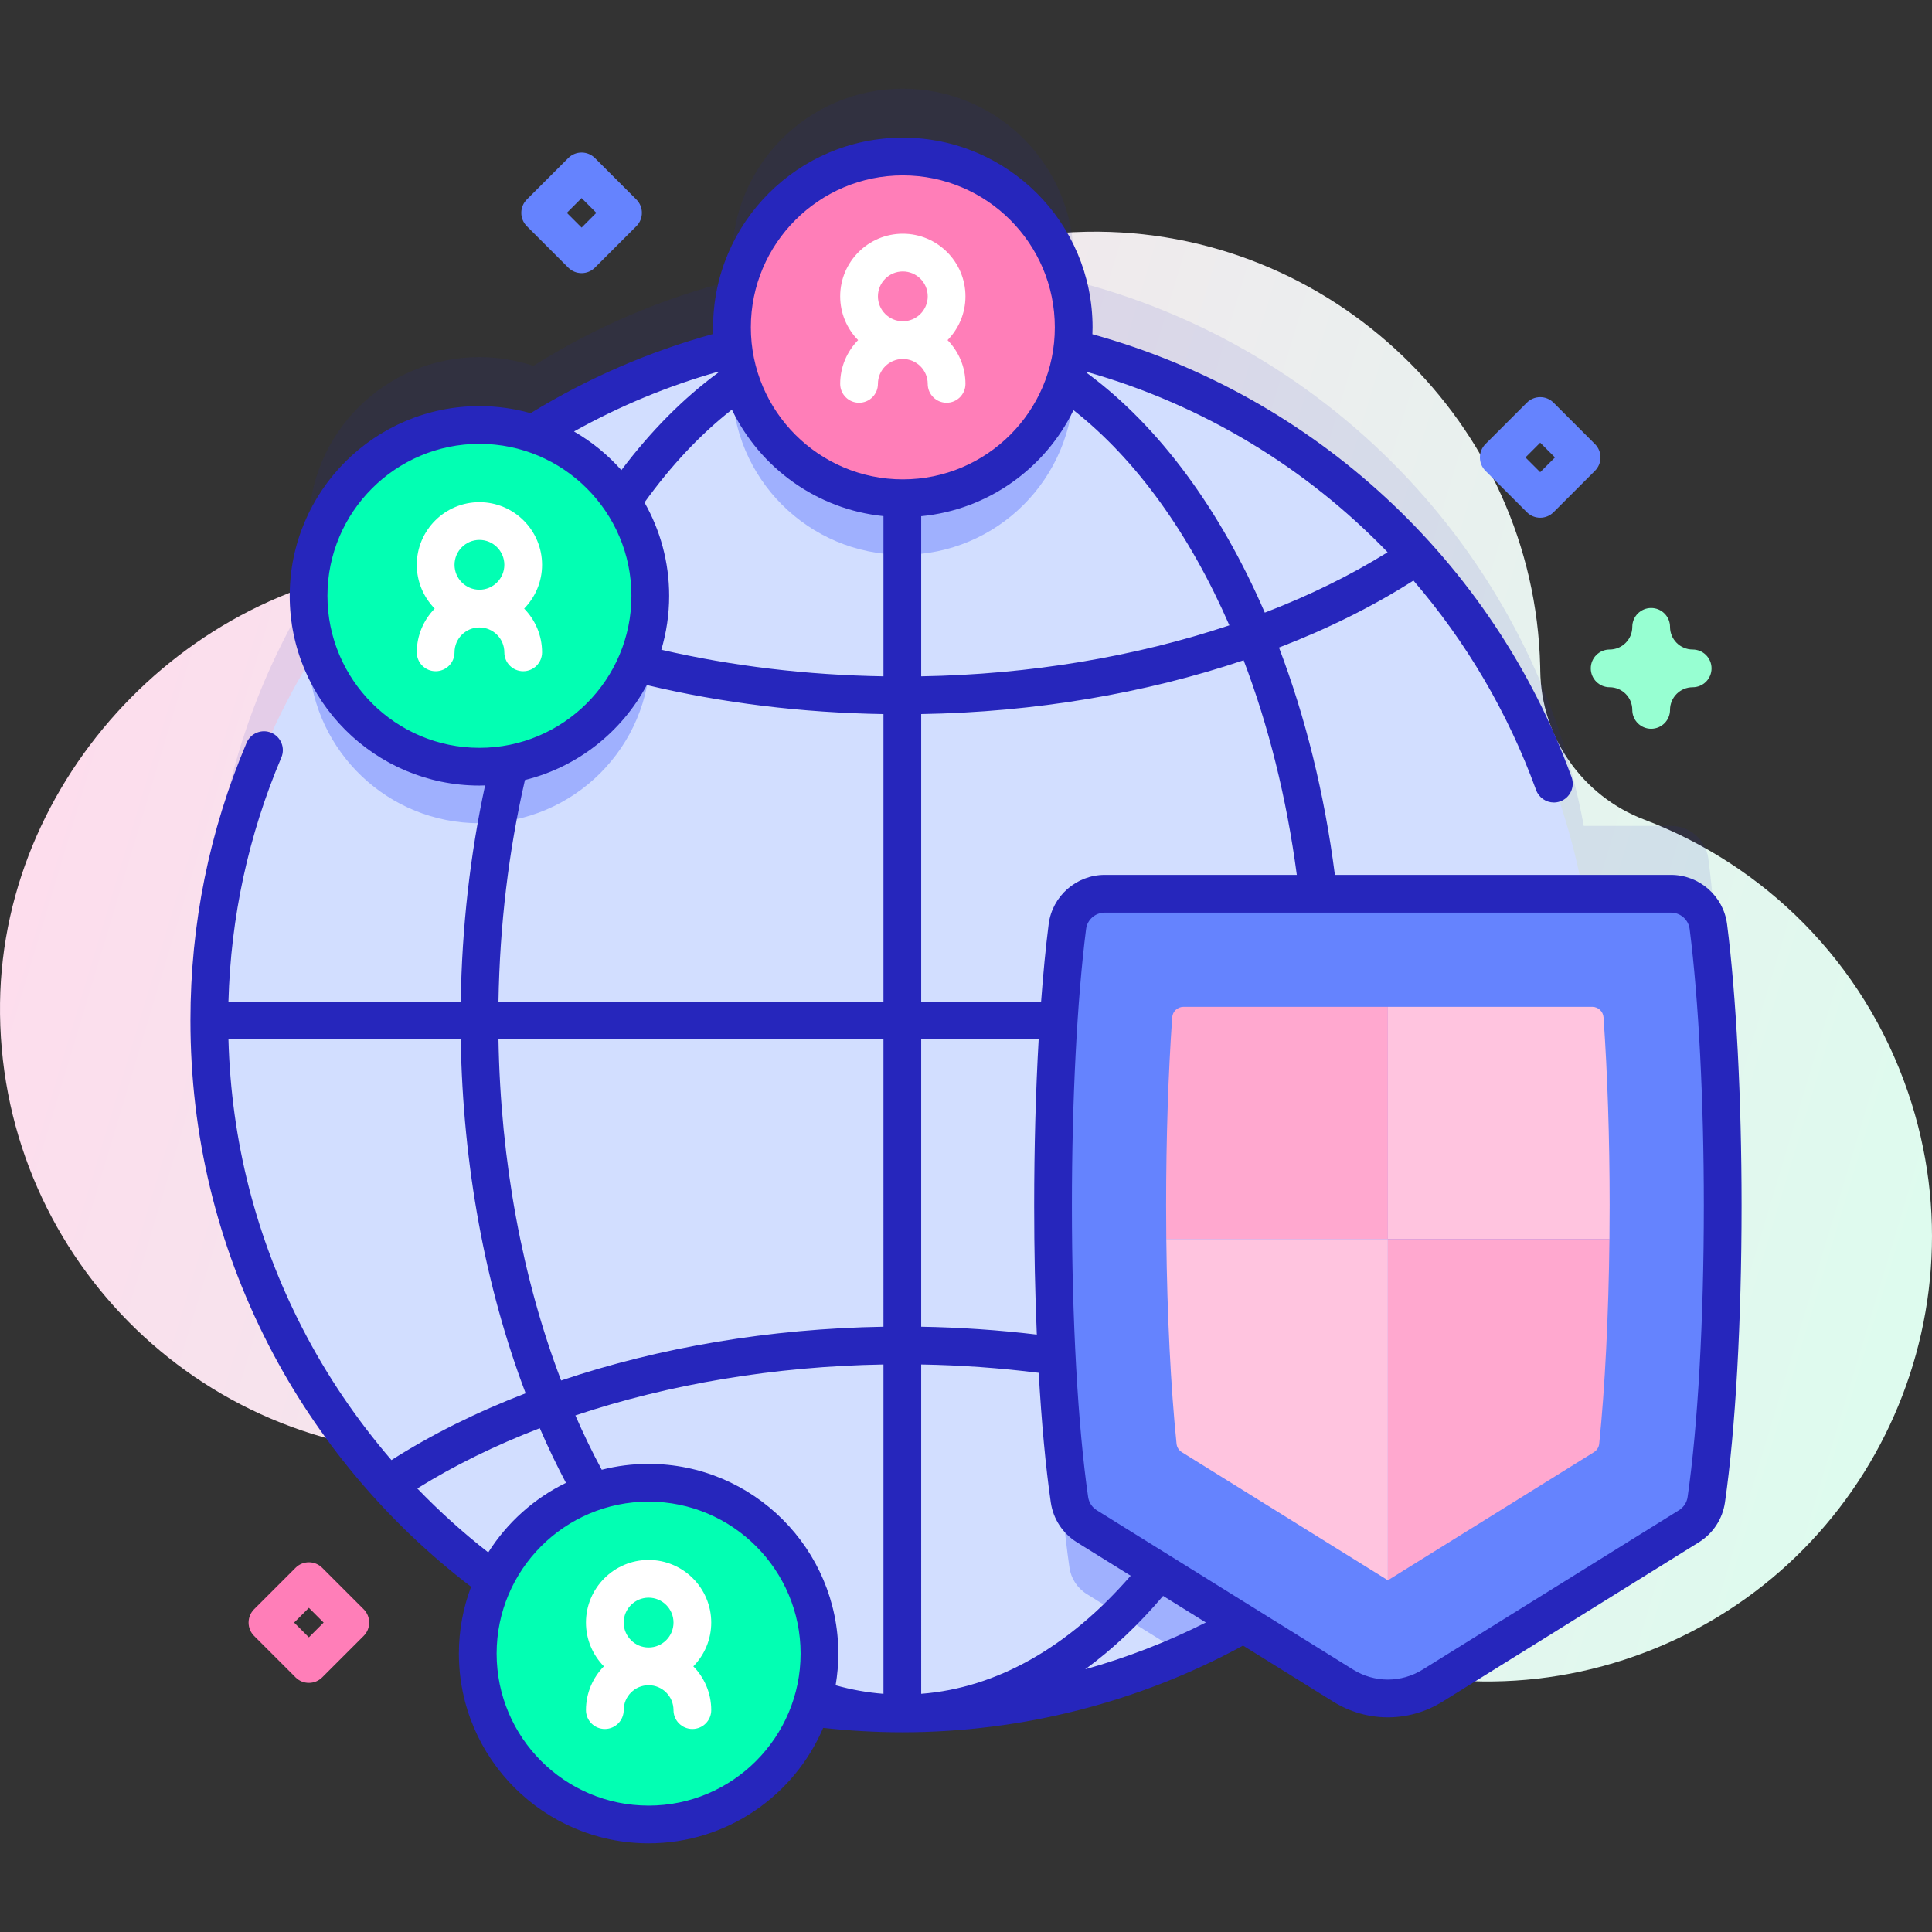 <svg xmlns="http://www.w3.org/2000/svg" xmlns:xlink="http://www.w3.org/1999/xlink" id="Capa_1" height="512" viewBox="0 0 512 512" width="512"><rect x="0" y="0" width="512" height="512" fill="#333333" stroke="none"/><linearGradient id="SVGID_1_" gradientUnits="userSpaceOnUse" x1="-7.477" x2="546.957" y1="159.779" y2="326.543"><stop offset="0" stop-color="#ffdbed"></stop><stop offset="1" stop-color="#dcfdee"></stop></linearGradient><g><path d="m505.626 289.419c-11.826-34.61-38.138-60.16-69.852-72.202-16.43-6.239-27.346-21.856-27.587-39.429-.005-.384-.012-.769-.021-1.154-1.507-64.582-55.488-116.33-120.077-115.221-38.094.654-71.788 19.355-92.905 47.92-18.185 24.599-46.49 39.965-77.08 39.949-.898 0-1.797.009-2.7.029-61.917 1.354-114.567 54.478-115.393 116.403-.879 65.932 52.303 119.654 118.032 119.654 50.947 0 94.349-32.277 110.886-77.497 4.327-11.832 17.152-18.174 29.283-14.772.151.042.303.085.455.127 11.099 3.064 18.458 13.64 17.55 25.119-1.217 15.383.581 31.255 5.798 46.796 20.521 61.135 87.188 94.685 148.493 74.68 62.711-20.465 96.379-88.184 75.118-150.402z" fill="url(#SVGID_1_)"></path><path d="m452.735 227.582c-.635-4.982-4.884-8.704-9.907-8.704h-23.113c-13.046-70.645-66.516-127.112-135.531-144.521.225-1.829.354-3.687.354-5.577 0-25.007-20.272-45.279-45.279-45.279s-45.279 20.272-45.279 45.279c0 1.868.126 3.705.346 5.514-19.01 4.766-36.842 12.494-52.983 22.666-4.494-1.494-9.294-2.315-14.289-2.315-25.007 0-45.279 20.272-45.279 45.279 0 4.931.799 9.673 2.256 14.116-18.084 28.444-28.564 62.196-28.564 98.398 0 101.432 82.227 183.659 183.659 183.659 32.878 0 63.733-8.648 90.429-23.78l26.369 16.396c7.271 4.521 16.479 4.521 23.75 0l67.895-42.217c2.5-1.554 4.19-4.124 4.611-7.037 2.654-18.353 4.352-46.465 4.352-77.982.001-29.261-1.463-55.589-3.797-73.895z" fill="#2626bc" opacity=".1"></path><ellipse cx="239.126" cy="270.418" fill="#d2deff" rx="183.659" ry="183.659" transform="matrix(.707 -.707 .707 .707 -121.176 248.291)"></ellipse><g fill="#9fb0fe"><path d="m172.33 172.89c0 25-20.266 45.276-45.276 45.276-24.131 0-43.838-18.867-45.196-42.649 11.027-18.238 25.14-34.399 41.61-47.773 1.189-.09 2.377-.14 3.586-.14 25.01 0 45.276 20.276 45.276 45.286z"></path><path d="m284.536 101.745c0 25-20.266 45.276-45.276 45.276s-45.276-20.276-45.276-45.276c0-3.306.36-6.542 1.029-9.648 14.133-3.486 28.906-5.334 44.117-5.334 15.302 0 30.174 1.868 44.387 5.404.669 3.086 1.019 6.292 1.019 9.578z"></path><path d="m422.781 270.414c0 74.931-44.856 139.374-109.19 167.939l-25.559-15.901c-2.507-1.548-4.195-4.125-4.615-7.032-2.657-18.358-4.355-46.465-4.355-77.987 0-29.265 1.468-55.594 3.805-73.892.629-4.984 4.884-8.71 9.898-8.71h129.355c.441 5.135.661 10.339.661 15.583z"></path></g><ellipse cx="127.054" cy="157.903" fill="#02ffb3" rx="45.279" ry="45.279" transform="matrix(.707 -.707 .707 .707 -74.441 136.089)"></ellipse><path d="m143.653 149.681c0-9.153-7.446-16.6-16.599-16.6s-16.6 7.446-16.6 16.6c0 4.512 1.815 8.604 4.747 11.6-2.932 2.995-4.747 7.087-4.747 11.6 0 2.762 2.238 5 5 5s5-2.238 5-5c0-3.639 2.961-6.6 6.6-6.6s6.599 2.961 6.599 6.6c0 2.762 2.238 5 5 5s5-2.238 5-5c0-4.512-1.815-8.604-4.747-11.6 2.932-2.996 4.747-7.088 4.747-11.6zm-16.598-6.6c3.639 0 6.599 2.961 6.599 6.6s-2.96 6.6-6.599 6.6-6.6-2.961-6.6-6.6 2.961-6.6 6.6-6.6z" fill="#fff"></path><ellipse cx="239.259" cy="86.759" fill="#ff7eb8" rx="45.279" ry="45.279" transform="matrix(.707 -.707 .707 .707 8.73 194.593)"></ellipse><path d="m255.858 78.536c0-9.152-7.446-16.599-16.599-16.599s-16.6 7.446-16.6 16.599c0 4.512 1.815 8.604 4.747 11.6-2.932 2.995-4.747 7.087-4.747 11.6 0 2.762 2.238 5 5 5s5-2.238 5-5c0-3.639 2.961-6.6 6.6-6.6s6.599 2.961 6.599 6.6c0 2.762 2.238 5 5 5s5-2.238 5-5c0-4.512-1.815-8.604-4.747-11.6 2.932-2.995 4.747-7.088 4.747-11.6zm-16.598-6.598c3.639 0 6.599 2.96 6.599 6.599s-2.96 6.6-6.599 6.6-6.6-2.961-6.6-6.6 2.961-6.599 6.6-6.599z" fill="#fff"></path><ellipse cx="171.887" cy="438.222" fill="#02ffb3" rx="45.279" ry="45.279" transform="matrix(.924 -.383 .383 .924 -154.616 99.136)"></ellipse><path d="m188.486 429.999c0-9.152-7.446-16.599-16.6-16.599-9.152 0-16.599 7.446-16.599 16.599 0 4.512 1.815 8.604 4.747 11.6-2.931 2.995-4.747 7.087-4.747 11.6 0 2.762 2.238 5 5 5s5-2.238 5-5c0-3.639 2.96-6.6 6.599-6.6s6.6 2.961 6.6 6.6c0 2.762 2.238 5 5 5s5-2.238 5-5c0-4.512-1.815-8.604-4.747-11.6 2.932-2.995 4.747-7.088 4.747-11.6zm-16.599-6.599c3.639 0 6.6 2.96 6.6 6.599s-2.961 6.6-6.6 6.6-6.599-2.961-6.599-6.6 2.96-6.599 6.599-6.599z" fill="#fff"></path><path d="m447.57 404.476c2.5-1.554 4.19-4.124 4.611-7.037 2.654-18.353 4.352-46.465 4.352-77.982 0-29.264-1.464-55.591-3.798-73.898-.635-4.982-4.884-8.704-9.907-8.704h-150.057c-5.022 0-9.272 3.722-9.907 8.704-2.334 18.306-3.798 44.634-3.798 73.898 0 31.517 1.698 59.629 4.352 77.982.421 2.913 2.111 5.482 4.611 7.037l67.895 42.217c7.271 4.521 16.479 4.521 23.75 0z" fill="#6583fe"></path><path d="m457.695 244.929c-.949-7.452-7.341-13.072-14.866-13.072h-89.071c-2.764-21.569-7.831-41.911-14.812-60.251 12.925-4.97 24.913-10.917 35.632-17.754 13.922 16.176 25.02 34.923 32.509 55.525.738 2.031 2.656 3.293 4.699 3.293.567 0 1.145-.097 1.708-.302 2.596-.943 3.935-3.813 2.991-6.407-20.866-57.4-68.265-101.152-126.992-117.383.022-.605.046-1.209.046-1.818 0-27.724-22.556-50.279-50.279-50.279s-50.28 22.554-50.28 50.278c0 .582.024 1.157.044 1.734-17.035 4.681-33.304 11.74-48.407 21.005-4.318-1.212-8.863-1.874-13.562-1.874-27.724 0-50.279 22.556-50.279 50.279s22.556 50.279 50.279 50.279c.502 0 .998-.023 1.496-.038-3.972 18.401-6.139 37.619-6.452 57.273h-61.559c.609-22.402 5.314-44.134 14.02-64.671 1.078-2.542-.109-5.477-2.652-6.555-2.54-1.08-5.477.108-6.555 2.652-9.878 23.303-14.886 48.056-14.886 73.573 0 30.313 6.973 59.266 20.724 86.05 12.792 24.916 31.322 47.009 53.649 64.042-2.082 5.513-3.231 11.48-3.231 17.712 0 27.724 22.555 50.279 50.278 50.279 20.741 0 38.587-12.626 46.262-30.595 6.928.766 13.974 1.171 20.978 1.171 31.558 0 62.764-7.948 90.292-22.978l23.868 14.841c4.477 2.783 9.495 4.175 14.515 4.175s10.038-1.392 14.516-4.175l67.896-42.217c3.765-2.341 6.286-6.193 6.918-10.567 2.799-19.352 4.404-48.036 4.404-78.697-.003-28.233-1.401-55.398-3.841-74.528zm-114.028-13.073h-50.897c-7.525 0-13.917 5.62-14.866 13.071-.776 6.089-1.446 12.998-2 20.49h-31.778v-76.182c30.091-.497 59.396-5.477 85.448-14.257 6.575 17.27 11.385 36.474 14.093 56.878zm-184.202 157.642c-2.487-4.619-4.817-9.423-6.984-14.393 24.848-8.302 52.829-13.014 81.645-13.503v87.277c-4.256-.332-8.496-1.088-12.675-2.258.462-2.734.715-5.537.715-8.4 0-27.724-22.556-50.279-50.279-50.279-4.286 0-8.447.542-12.422 1.556zm115.299-35.817c-10.055-1.201-20.299-1.91-30.638-2.082v-76.181h31.13c-.772 13.617-1.189 28.664-1.189 44.04-.001 11.847.242 23.391.697 34.223zm-40.638-2.082c-30.1.496-59.385 5.47-85.422 14.243-10.291-27.002-16.062-58.155-16.603-90.424h102.025zm10 10.002c10.526.181 20.94.938 31.139 2.215.75 13.109 1.833 24.85 3.206 34.338.632 4.375 3.153 8.228 6.918 10.568l14.253 8.862c-16.537 19.031-35.58 29.755-55.516 31.292zm-73.33-228.444c7.09-9.844 14.861-18.104 23.16-24.6 7.427 15.373 22.452 26.416 40.17 28.221v42.456c-20.288-.334-40.048-2.698-58.87-7.048 1.345-4.53 2.078-9.321 2.078-14.282 0-8.994-2.385-17.435-6.538-24.747zm113.694-24.457c16.636 13.078 30.777 32.839 41.308 57.016-24.864 8.309-52.864 13.028-81.672 13.518v-42.435c17.777-1.716 32.876-12.725 40.364-28.099zm83.242 37.646c-9.839 6.13-20.778 11.49-32.544 16.006-11.778-27.228-27.963-49.346-47.13-63.491.023-.093.042-.187.065-.28 30.663 8.723 58.013 25.378 79.609 47.765zm-128.472-99.866c22.21 0 40.279 18.069 40.279 40.279s-18.069 40.279-40.279 40.279-40.279-18.069-40.279-40.279 18.069-40.279 40.279-40.279zm-48.883 52.012c.015.064.029.129.045.193-9.253 6.788-17.896 15.484-25.751 25.907-3.594-4.054-7.831-7.52-12.55-10.246 12.104-6.763 24.927-12.082 38.256-15.854zm-103.602 59.411c0-22.21 18.069-40.279 40.279-40.279s40.279 18.069 40.279 40.279-18.069 40.279-40.279 40.279-40.279-18.069-40.279-40.279zm52.341 48.807c13.971-3.454 25.656-12.759 32.294-25.161 20.036 4.759 41.094 7.342 62.715 7.687v76.182h-102.025c.334-20.212 2.691-39.928 7.016-58.708zm-78.577 68.708h61.561c.543 33.399 6.523 65.714 17.201 93.814-12.892 4.959-24.86 10.885-35.564 17.705-9.229-10.716-17.211-22.496-23.649-35.036-12.262-23.882-18.826-49.589-19.549-76.483zm50.047 119.035c9.821-6.113 20.729-11.458 32.461-15.964 2.156 4.99 4.474 9.821 6.939 14.482-8.459 4.111-15.591 10.531-20.593 18.428-6.657-5.193-12.944-10.864-18.807-16.946zm61.301 84.048c-22.21 0-40.278-18.069-40.278-40.279s18.068-40.279 40.278-40.279 40.279 18.069 40.279 40.279-18.069 40.279-40.279 40.279zm115.707-36.125c7.221-5.277 14.129-11.776 20.642-19.447l11.332 7.046c-10.227 5.16-20.946 9.304-31.974 12.401zm159.638-45.651c-.21 1.448-1.049 2.727-2.303 3.506l-67.895 42.217c-5.697 3.541-12.774 3.541-18.47 0l-67.896-42.217c-1.254-.779-2.093-2.058-2.303-3.507-2.733-18.899-4.301-47.062-4.301-77.266 0-27.831 1.37-54.535 3.758-73.266.314-2.472 2.441-4.336 4.946-4.336h150.059c2.505 0 4.632 1.864 4.946 4.337 2.388 18.729 3.758 45.434 3.758 73.265.002 30.204-1.565 58.366-4.299 77.267z" fill="#2626bc"></path><path d="m367.802 266.822v61.527h-58.72c-.03-2.946-.05-5.913-.05-8.889 0-17.819.574-35.082 1.615-49.861.11-1.566 1.419-2.777 2.989-2.777z" fill="#ffa8cf"></path><path d="m309.083 328.349h58.72v90.442l-54.607-33.953c-.787-.489-1.305-1.306-1.399-2.228-1.53-14.897-2.492-34.069-2.714-54.261z" fill="#ffc4df"></path><path d="m426.572 319.459c0 2.976-.02 5.943-.05 8.889h-58.72v-61.527h54.158c1.569 0 2.878 1.209 2.989 2.775 1.049 14.78 1.623 32.043 1.623 49.863z" fill="#ffc4df"></path><path d="m426.522 328.349c-.222 20.193-1.185 39.364-2.714 54.261-.095.921-.613 1.739-1.399 2.228l-54.606 33.953v-90.442z" fill="#ffa8cf"></path><path d="m437.574 193.131c-2.762 0-5-2.238-5-5 0-3.31-2.692-6.003-6.002-6.003-2.762 0-5-2.238-5-5s2.238-5 5-5c3.31 0 6.002-2.693 6.002-6.003 0-2.762 2.238-5 5-5s5 2.238 5 5c0 3.31 2.693 6.003 6.003 6.003 2.762 0 5 2.238 5 5s-2.238 5-5 5c-3.31 0-6.003 2.693-6.003 6.003 0 2.762-2.238 5-5 5z" fill="#97ffd2"></path><path d="m81.858 445.98c-1.326 0-2.598-.526-3.535-1.465l-10.981-10.981c-.938-.938-1.465-2.209-1.465-3.535s.527-2.598 1.465-3.536l10.981-10.98c1.951-1.951 5.119-1.952 7.07.001l10.98 10.98c1.953 1.952 1.953 5.118.001 7.07l-10.98 10.981c-.938.938-2.209 1.465-3.536 1.465zm-3.91-15.981 3.91 3.91 3.909-3.91-3.909-3.909z" fill="#ff7eb8"></path><g fill="#6583fe"><path d="m408.168 137.206c-1.279 0-2.56-.488-3.535-1.465l-10.98-10.98c-1.953-1.952-1.953-5.118-.001-7.07l10.98-10.981c.938-.938 2.21-1.465 3.536-1.465s2.598.526 3.535 1.465l10.981 10.981c.938.938 1.465 2.209 1.465 3.535s-.527 2.598-1.465 3.536l-10.981 10.98c-.975.976-2.256 1.464-3.535 1.464zm-3.909-15.98 3.909 3.909 3.91-3.909-3.91-3.91z"></path><path d="m154.128 72.384c-1.279 0-2.559-.488-3.535-1.464l-10.981-10.98c-.938-.938-1.465-2.21-1.465-3.536s.526-2.598 1.465-3.535l10.981-10.981c.938-.938 2.209-1.465 3.535-1.465s2.598.527 3.536 1.465l10.98 10.981c1.952 1.952 1.952 5.118-.001 7.07l-10.98 10.98c-.975.977-2.256 1.465-3.535 1.465zm-3.91-15.981 3.91 3.909 3.909-3.909-3.909-3.91z"></path></g></g></svg>